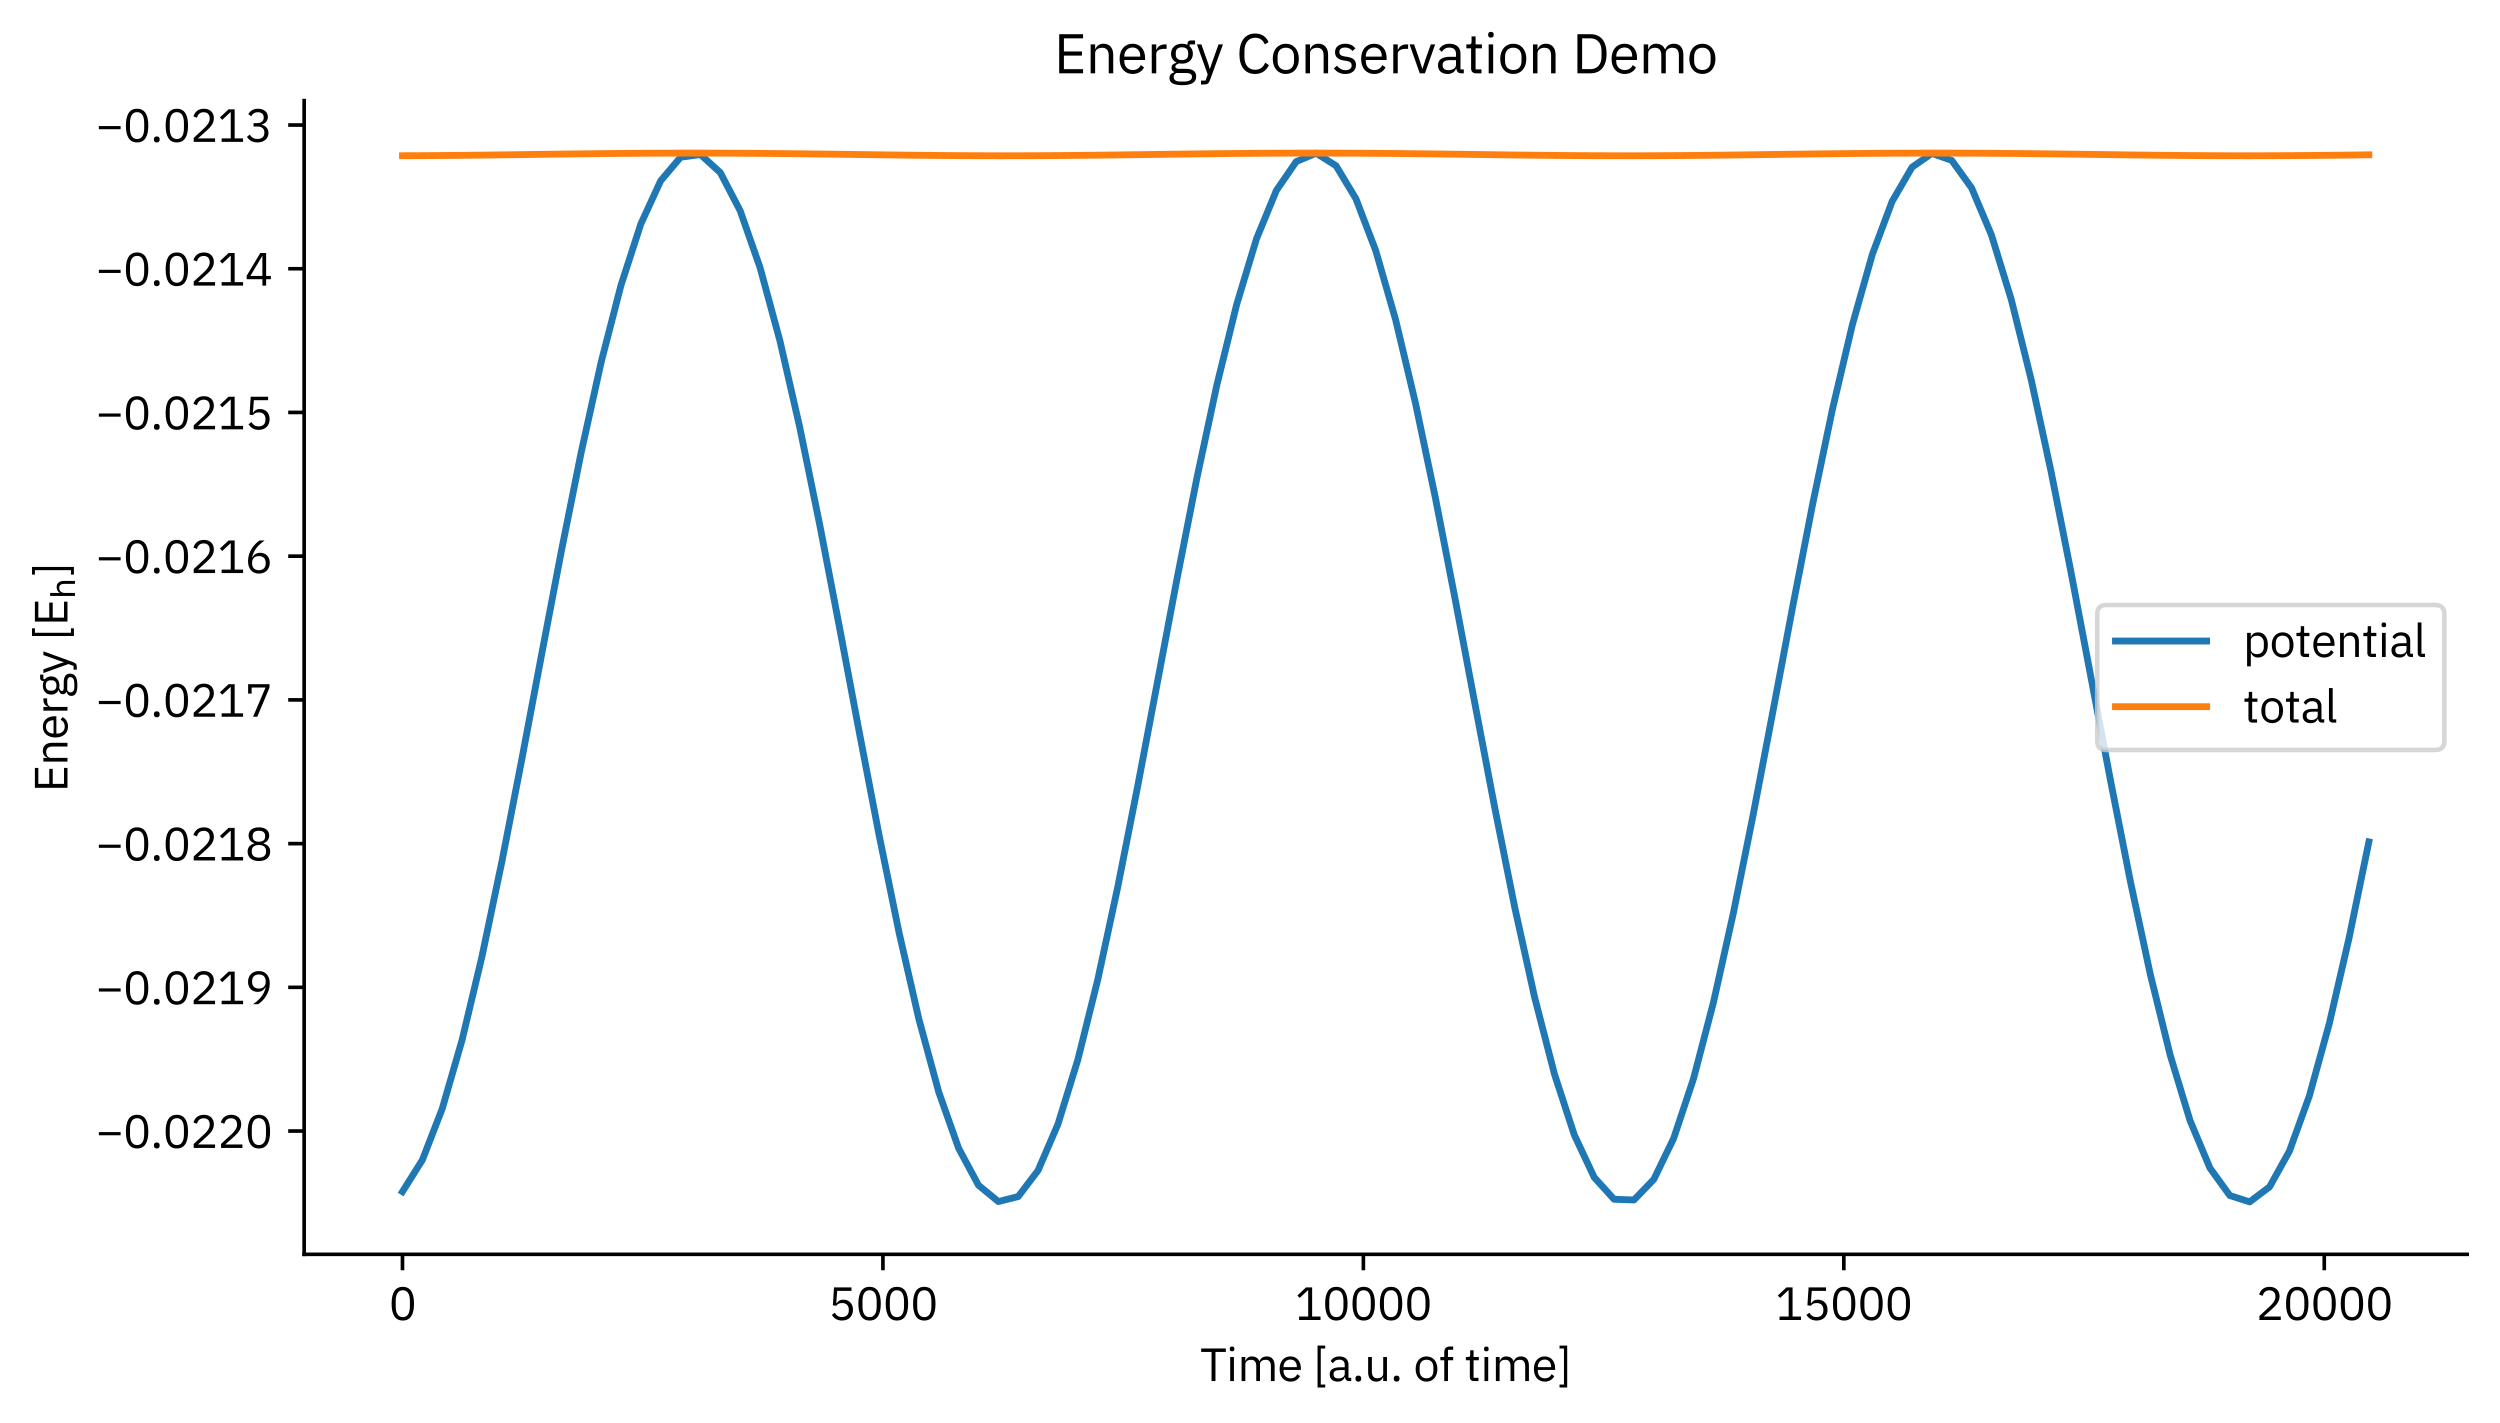<?xml version="1.0" encoding="utf-8" standalone="no"?>
<!DOCTYPE svg PUBLIC "-//W3C//DTD SVG 1.1//EN"
  "http://www.w3.org/Graphics/SVG/1.1/DTD/svg11.dtd">
<svg xmlns:xlink="http://www.w3.org/1999/xlink" width="548.4pt" height="312.15pt" viewBox="0 0 548.4 312.15" xmlns="http://www.w3.org/2000/svg" version="1.1">
 <defs>
  <style type="text/css">*{stroke-linejoin: round; stroke-linecap: butt}</style>
 </defs>
 <g id="figure_1">
  <g id="patch_1">
   <path d="M 0 312.15 
L 548.4 312.15 
L 548.4 0 
L 0 0 
z
" style="fill: #ffffff"/>
  </g>
  <g id="axes_1">
   <g id="patch_2">
    <path d="M 66.72 275.15 
L 541.2 275.15 
L 541.2 22.08 
L 66.72 22.08 
z
" style="fill: #ffffff"/>
   </g>
   <g id="matplotlib.axis_1">
    <g id="xtick_1">
     <g id="line2d_1">
      <defs>
       <path id="m4683a19dd0" d="M 0 0 
L 0 3.5 
" style="stroke: #000000; stroke-width: 0.8"/>
      </defs>
      <g>
       <use xlink:href="#m4683a19dd0" x="88.288" y="275.15" style="stroke: #000000; stroke-width: 0.8"/>
      </g>
     </g>
     <g id="text_1">
      <!-- 0 -->
      <g transform="translate(85.288 289.55) scale(0.1 -0.1)">
       <defs>
        <path id="IBMPlexSans-30" d="M 1920 -77 
C 2989 -77 3456 774 3456 2234 
C 3456 3693 2989 4544 1920 4544 
C 851 4544 384 3693 384 2234 
C 384 774 851 -77 1920 -77 
z
M 1920 390 
C 1222 390 947 1005 947 1869 
L 947 2598 
C 947 3462 1222 4077 1920 4077 
C 2618 4077 2893 3462 2893 2598 
L 2893 1869 
C 2893 1005 2618 390 1920 390 
z
" transform="scale(0.016)"/>
       </defs>
       <use xlink:href="#IBMPlexSans-30"/>
      </g>
     </g>
    </g>
    <g id="xtick_2">
     <g id="line2d_2">
      <g>
       <use xlink:href="#m4683a19dd0" x="193.679" y="275.15" style="stroke: #000000; stroke-width: 0.8"/>
      </g>
     </g>
     <g id="text_2">
      <!-- 5000 -->
      <g transform="translate(181.679 289.55) scale(0.1 -0.1)">
       <defs>
        <path id="IBMPlexSans-35" d="M 3187 4467 
L 794 4467 
L 634 2010 
L 1088 1946 
C 1274 2150 1478 2323 1888 2323 
C 2496 2323 2822 1984 2822 1395 
L 2822 1331 
C 2822 742 2496 403 1888 403 
C 1350 403 1126 640 896 992 
L 493 685 
C 762 301 1146 -77 1888 -77 
C 2829 -77 3392 531 3392 1402 
C 3392 2266 2829 2784 2061 2784 
C 1594 2784 1357 2592 1146 2291 
L 1101 2291 
L 1229 3994 
L 3187 3994 
L 3187 4467 
z
" transform="scale(0.016)"/>
       </defs>
       <use xlink:href="#IBMPlexSans-35"/>
       <use xlink:href="#IBMPlexSans-30" transform="translate(60 0)"/>
       <use xlink:href="#IBMPlexSans-30" transform="translate(120 0)"/>
       <use xlink:href="#IBMPlexSans-30" transform="translate(180 0)"/>
      </g>
     </g>
    </g>
    <g id="xtick_3">
     <g id="line2d_3">
      <g>
       <use xlink:href="#m4683a19dd0" x="299.07" y="275.15" style="stroke: #000000; stroke-width: 0.8"/>
      </g>
     </g>
     <g id="text_3">
      <!-- 10000 -->
      <g transform="translate(284.07 289.55) scale(0.1 -0.1)">
       <defs>
        <path id="IBMPlexSans-31" d="M 3501 0 
L 3501 474 
L 2349 474 
L 2349 4467 
L 1510 4467 
L 326 3360 
L 640 3021 
L 1766 4070 
L 1811 4070 
L 1811 474 
L 563 474 
L 563 0 
L 3501 0 
z
" transform="scale(0.016)"/>
       </defs>
       <use xlink:href="#IBMPlexSans-31"/>
       <use xlink:href="#IBMPlexSans-30" transform="translate(60 0)"/>
       <use xlink:href="#IBMPlexSans-30" transform="translate(120 0)"/>
       <use xlink:href="#IBMPlexSans-30" transform="translate(180 0)"/>
       <use xlink:href="#IBMPlexSans-30" transform="translate(240 0)"/>
      </g>
     </g>
    </g>
    <g id="xtick_4">
     <g id="line2d_4">
      <g>
       <use xlink:href="#m4683a19dd0" x="404.461" y="275.15" style="stroke: #000000; stroke-width: 0.8"/>
      </g>
     </g>
     <g id="text_4">
      <!-- 15000 -->
      <g transform="translate(389.461 289.55) scale(0.1 -0.1)">
       <use xlink:href="#IBMPlexSans-31"/>
       <use xlink:href="#IBMPlexSans-35" transform="translate(60 0)"/>
       <use xlink:href="#IBMPlexSans-30" transform="translate(120 0)"/>
       <use xlink:href="#IBMPlexSans-30" transform="translate(180 0)"/>
       <use xlink:href="#IBMPlexSans-30" transform="translate(240 0)"/>
      </g>
     </g>
    </g>
    <g id="xtick_5">
     <g id="line2d_5">
      <g>
       <use xlink:href="#m4683a19dd0" x="509.852" y="275.15" style="stroke: #000000; stroke-width: 0.8"/>
      </g>
     </g>
     <g id="text_5">
      <!-- 20000 -->
      <g transform="translate(494.852 289.55) scale(0.1 -0.1)">
       <defs>
        <path id="IBMPlexSans-32" d="M 3411 474 
L 1062 474 
L 2266 1555 
C 2835 2067 3245 2554 3245 3245 
C 3245 4006 2746 4544 1875 4544 
C 1011 4544 614 4019 442 3494 
L 922 3309 
C 1043 3731 1299 4064 1850 4064 
C 2400 4064 2675 3725 2675 3232 
L 2675 3155 
C 2675 2726 2355 2278 1939 1894 
L 480 550 
L 480 0 
L 3411 0 
L 3411 474 
z
" transform="scale(0.016)"/>
       </defs>
       <use xlink:href="#IBMPlexSans-32"/>
       <use xlink:href="#IBMPlexSans-30" transform="translate(60 0)"/>
       <use xlink:href="#IBMPlexSans-30" transform="translate(120 0)"/>
       <use xlink:href="#IBMPlexSans-30" transform="translate(180 0)"/>
       <use xlink:href="#IBMPlexSans-30" transform="translate(240 0)"/>
      </g>
     </g>
    </g>
    <g id="text_6">
     <!-- Time [a.u. of time] -->
     <g transform="translate(263.265 302.95) scale(0.1 -0.1)">
      <defs>
       <path id="IBMPlexSans-54" d="M 3520 3994 
L 3520 4467 
L 141 4467 
L 141 3994 
L 1562 3994 
L 1562 0 
L 2099 0 
L 2099 3994 
L 3520 3994 
z
" transform="scale(0.016)"/>
       <path id="IBMPlexSans-69" d="M 800 4077 
C 1018 4077 1114 4192 1114 4365 
L 1114 4448 
C 1114 4621 1018 4736 800 4736 
C 582 4736 486 4621 486 4448 
L 486 4365 
C 486 4192 582 4077 800 4077 
z
M 544 0 
L 1056 0 
L 1056 3302 
L 544 3302 
L 544 0 
z
" transform="scale(0.016)"/>
       <path id="IBMPlexSans-6d" d="M 1056 0 
L 1056 2291 
C 1056 2714 1440 2918 1843 2918 
C 2330 2918 2554 2618 2554 2029 
L 2554 0 
L 3066 0 
L 3066 2291 
C 3066 2714 3437 2918 3840 2918 
C 4339 2918 4563 2611 4563 2029 
L 4563 0 
L 5075 0 
L 5075 2118 
C 5075 2918 4672 3379 4000 3379 
C 3437 3379 3117 3066 2995 2707 
L 2982 2707 
C 2803 3181 2406 3379 1971 3379 
C 1459 3379 1229 3104 1082 2765 
L 1056 2765 
L 1056 3302 
L 544 3302 
L 544 0 
L 1056 0 
z
" transform="scale(0.016)"/>
       <path id="IBMPlexSans-65" d="M 1786 -77 
C 2406 -77 2880 230 3091 678 
L 2726 941 
C 2554 576 2234 371 1818 371 
C 1203 371 838 800 838 1370 
L 838 1523 
L 3213 1523 
L 3213 1766 
C 3213 2701 2669 3379 1786 3379 
C 890 3379 301 2701 301 1651 
C 301 602 890 -77 1786 -77 
z
M 1786 2950 
C 2310 2950 2662 2560 2662 1978 
L 2662 1907 
L 838 1907 
L 838 1952 
C 838 2528 1229 2950 1786 2950 
z
" transform="scale(0.016)"/>
       <path id="IBMPlexSans-20" transform="scale(0.016)"/>
       <path id="IBMPlexSans-5b" d="M 1645 -883 
L 1645 -480 
L 1037 -480 
L 1037 4461 
L 1645 4461 
L 1645 4864 
L 595 4864 
L 595 -883 
L 1645 -883 
z
" transform="scale(0.016)"/>
       <path id="IBMPlexSans-61" d="M 3232 0 
L 3232 448 
L 2854 448 
L 2854 2266 
C 2854 2963 2381 3379 1587 3379 
C 992 3379 595 3085 416 2733 
L 723 2445 
C 902 2746 1165 2938 1562 2938 
C 2086 2938 2342 2682 2342 2214 
L 2342 1888 
L 1690 1888 
C 730 1888 282 1542 282 922 
C 282 307 691 -77 1389 -77 
C 1850 -77 2202 134 2342 538 
L 2374 538 
C 2413 230 2566 0 2944 0 
L 3232 0 
z
M 1472 358 
C 1075 358 819 544 819 870 
L 819 1005 
C 819 1325 1082 1504 1664 1504 
L 2342 1504 
L 2342 960 
C 2342 621 1978 358 1472 358 
z
" transform="scale(0.016)"/>
       <path id="IBMPlexSans-2e" d="M 870 -77 
C 1139 -77 1261 77 1261 294 
L 1261 378 
C 1261 595 1139 749 870 749 
C 602 749 480 595 480 378 
L 480 294 
C 480 77 602 -77 870 -77 
z
" transform="scale(0.016)"/>
       <path id="IBMPlexSans-75" d="M 2579 0 
L 3091 0 
L 3091 3302 
L 2579 3302 
L 2579 1018 
C 2579 582 2182 384 1779 384 
C 1286 384 1024 685 1024 1274 
L 1024 3302 
L 512 3302 
L 512 1184 
C 512 384 947 -77 1626 -77 
C 2176 -77 2426 224 2554 538 
L 2579 538 
L 2579 0 
z
" transform="scale(0.016)"/>
       <path id="IBMPlexSans-6f" d="M 1792 -77 
C 2675 -77 3283 602 3283 1651 
C 3283 2701 2675 3379 1792 3379 
C 909 3379 301 2701 301 1651 
C 301 602 909 -77 1792 -77 
z
M 1792 378 
C 1242 378 851 717 851 1414 
L 851 1888 
C 851 2586 1242 2925 1792 2925 
C 2342 2925 2733 2586 2733 1888 
L 2733 1414 
C 2733 717 2342 378 1792 378 
z
" transform="scale(0.016)"/>
       <path id="IBMPlexSans-66" d="M 723 0 
L 1235 0 
L 1235 2854 
L 1946 2854 
L 1946 3302 
L 1235 3302 
L 1235 4288 
L 1946 4288 
L 1946 4736 
L 1446 4736 
C 960 4736 723 4422 723 3968 
L 723 3302 
L 186 3302 
L 186 2854 
L 723 2854 
L 723 0 
z
" transform="scale(0.016)"/>
       <path id="IBMPlexSans-74" d="M 1914 0 
L 1914 448 
L 1242 448 
L 1242 2854 
L 1965 2854 
L 1965 3302 
L 1242 3302 
L 1242 4218 
L 781 4218 
L 781 3603 
C 781 3379 710 3302 493 3302 
L 186 3302 
L 186 2854 
L 730 2854 
L 730 544 
C 730 224 922 0 1274 0 
L 1914 0 
z
" transform="scale(0.016)"/>
       <path id="IBMPlexSans-5d" d="M 384 4864 
L 384 4461 
L 992 4461 
L 992 -480 
L 384 -480 
L 384 -883 
L 1434 -883 
L 1434 4864 
L 384 4864 
z
" transform="scale(0.016)"/>
      </defs>
      <use xlink:href="#IBMPlexSans-54"/>
      <use xlink:href="#IBMPlexSans-69" transform="translate(57.2 0)"/>
      <use xlink:href="#IBMPlexSans-6d" transform="translate(82.2 0)"/>
      <use xlink:href="#IBMPlexSans-65" transform="translate(169.5 0)"/>
      <use xlink:href="#IBMPlexSans-20" transform="translate(224.4 0)"/>
      <use xlink:href="#IBMPlexSans-5b" transform="translate(248 0)"/>
      <use xlink:href="#IBMPlexSans-61" transform="translate(279.7 0)"/>
      <use xlink:href="#IBMPlexSans-2e" transform="translate(333.1 0)"/>
      <use xlink:href="#IBMPlexSans-75" transform="translate(360.3 0)"/>
      <use xlink:href="#IBMPlexSans-2e" transform="translate(417.1 0)"/>
      <use xlink:href="#IBMPlexSans-20" transform="translate(444.3 0)"/>
      <use xlink:href="#IBMPlexSans-6f" transform="translate(467.9 0)"/>
      <use xlink:href="#IBMPlexSans-66" transform="translate(523.9 0)"/>
      <use xlink:href="#IBMPlexSans-20" transform="translate(556.3 0)"/>
      <use xlink:href="#IBMPlexSans-74" transform="translate(579.9 0)"/>
      <use xlink:href="#IBMPlexSans-69" transform="translate(615 0)"/>
      <use xlink:href="#IBMPlexSans-6d" transform="translate(640 0)"/>
      <use xlink:href="#IBMPlexSans-65" transform="translate(727.3 0)"/>
      <use xlink:href="#IBMPlexSans-5d" transform="translate(782.2 0)"/>
     </g>
    </g>
   </g>
   <g id="matplotlib.axis_2">
    <g id="ytick_1">
     <g id="line2d_6">
      <defs>
       <path id="m2468178354" d="M 0 0 
L -3.5 0 
" style="stroke: #000000; stroke-width: 0.8"/>
      </defs>
      <g>
       <use xlink:href="#m2468178354" x="66.72" y="248.108" style="stroke: #000000; stroke-width: 0.8"/>
      </g>
     </g>
     <g id="text_7">
      <!-- −0.0220 -->
      <g transform="translate(21 251.808) scale(0.1 -0.1)">
       <defs>
        <path id="IBMPlexSans-2212" d="M 3411 1734 
L 3411 2170 
L 429 2170 
L 429 1734 
L 3411 1734 
z
" transform="scale(0.016)"/>
       </defs>
       <use xlink:href="#IBMPlexSans-2212"/>
       <use xlink:href="#IBMPlexSans-30" transform="translate(60 0)"/>
       <use xlink:href="#IBMPlexSans-2e" transform="translate(120 0)"/>
       <use xlink:href="#IBMPlexSans-30" transform="translate(147.2 0)"/>
       <use xlink:href="#IBMPlexSans-32" transform="translate(207.2 0)"/>
       <use xlink:href="#IBMPlexSans-32" transform="translate(267.2 0)"/>
       <use xlink:href="#IBMPlexSans-30" transform="translate(327.2 0)"/>
      </g>
     </g>
    </g>
    <g id="ytick_2">
     <g id="line2d_7">
      <g>
       <use xlink:href="#m2468178354" x="66.72" y="216.582" style="stroke: #000000; stroke-width: 0.8"/>
      </g>
     </g>
     <g id="text_8">
      <!-- −0.0219 -->
      <g transform="translate(21 220.282) scale(0.1 -0.1)">
       <defs>
        <path id="IBMPlexSans-39" d="M 3411 2829 
C 3411 3891 2842 4544 1914 4544 
C 1018 4544 429 3942 429 3066 
C 429 2221 979 1690 1747 1690 
C 2291 1690 2611 1965 2822 2330 
L 2854 2317 
C 2611 1280 2080 698 1126 0 
L 1818 0 
C 2534 467 3411 1504 3411 2829 
z
M 1920 2144 
C 1331 2144 986 2483 986 3085 
L 986 3136 
C 986 3738 1331 4077 1920 4077 
C 2509 4077 2854 3738 2854 3136 
L 2854 3085 
C 2854 2483 2509 2144 1920 2144 
z
" transform="scale(0.016)"/>
       </defs>
       <use xlink:href="#IBMPlexSans-2212"/>
       <use xlink:href="#IBMPlexSans-30" transform="translate(60 0)"/>
       <use xlink:href="#IBMPlexSans-2e" transform="translate(120 0)"/>
       <use xlink:href="#IBMPlexSans-30" transform="translate(147.2 0)"/>
       <use xlink:href="#IBMPlexSans-32" transform="translate(207.2 0)"/>
       <use xlink:href="#IBMPlexSans-31" transform="translate(267.2 0)"/>
       <use xlink:href="#IBMPlexSans-39" transform="translate(327.2 0)"/>
      </g>
     </g>
    </g>
    <g id="ytick_3">
     <g id="line2d_8">
      <g>
       <use xlink:href="#m2468178354" x="66.72" y="185.055" style="stroke: #000000; stroke-width: 0.8"/>
      </g>
     </g>
     <g id="text_9">
      <!-- −0.0218 -->
      <g transform="translate(21 188.755) scale(0.1 -0.1)">
       <defs>
        <path id="IBMPlexSans-38" d="M 1920 -77 
C 2938 -77 3469 480 3469 1216 
C 3469 1824 3104 2176 2566 2323 
L 2566 2374 
C 3034 2534 3334 2912 3334 3424 
C 3334 4102 2810 4544 1920 4544 
C 1030 4544 506 4102 506 3424 
C 506 2912 806 2534 1274 2374 
L 1274 2323 
C 736 2176 371 1824 371 1216 
C 371 480 902 -77 1920 -77 
z
M 1920 390 
C 1299 390 941 685 941 1190 
L 941 1325 
C 941 1830 1299 2125 1920 2125 
C 2541 2125 2899 1830 2899 1325 
L 2899 1190 
C 2899 685 2541 390 1920 390 
z
M 1920 2573 
C 1363 2573 1062 2822 1062 3277 
L 1062 3373 
C 1062 3827 1363 4077 1920 4077 
C 2477 4077 2778 3827 2778 3373 
L 2778 3277 
C 2778 2822 2477 2573 1920 2573 
z
" transform="scale(0.016)"/>
       </defs>
       <use xlink:href="#IBMPlexSans-2212"/>
       <use xlink:href="#IBMPlexSans-30" transform="translate(60 0)"/>
       <use xlink:href="#IBMPlexSans-2e" transform="translate(120 0)"/>
       <use xlink:href="#IBMPlexSans-30" transform="translate(147.2 0)"/>
       <use xlink:href="#IBMPlexSans-32" transform="translate(207.2 0)"/>
       <use xlink:href="#IBMPlexSans-31" transform="translate(267.2 0)"/>
       <use xlink:href="#IBMPlexSans-38" transform="translate(327.2 0)"/>
      </g>
     </g>
    </g>
    <g id="ytick_4">
     <g id="line2d_9">
      <g>
       <use xlink:href="#m2468178354" x="66.72" y="153.529" style="stroke: #000000; stroke-width: 0.8"/>
      </g>
     </g>
     <g id="text_10">
      <!-- −0.0217 -->
      <g transform="translate(21 157.229) scale(0.1 -0.1)">
       <defs>
        <path id="IBMPlexSans-37" d="M 1696 0 
L 3373 3994 
L 3373 4467 
L 442 4467 
L 442 3174 
L 922 3174 
L 922 4006 
L 2829 4006 
L 1120 0 
L 1696 0 
z
" transform="scale(0.016)"/>
       </defs>
       <use xlink:href="#IBMPlexSans-2212"/>
       <use xlink:href="#IBMPlexSans-30" transform="translate(60 0)"/>
       <use xlink:href="#IBMPlexSans-2e" transform="translate(120 0)"/>
       <use xlink:href="#IBMPlexSans-30" transform="translate(147.2 0)"/>
       <use xlink:href="#IBMPlexSans-32" transform="translate(207.2 0)"/>
       <use xlink:href="#IBMPlexSans-31" transform="translate(267.2 0)"/>
       <use xlink:href="#IBMPlexSans-37" transform="translate(327.2 0)"/>
      </g>
     </g>
    </g>
    <g id="ytick_5">
     <g id="line2d_10">
      <g>
       <use xlink:href="#m2468178354" x="66.72" y="122.003" style="stroke: #000000; stroke-width: 0.8"/>
      </g>
     </g>
     <g id="text_11">
      <!-- −0.0216 -->
      <g transform="translate(21 125.703) scale(0.1 -0.1)">
       <defs>
        <path id="IBMPlexSans-36" d="M 1926 -77 
C 2822 -77 3411 525 3411 1402 
C 3411 2246 2861 2778 2093 2778 
C 1549 2778 1229 2502 1018 2138 
L 986 2150 
C 1229 3187 1760 3770 2714 4467 
L 2022 4467 
C 1306 4000 429 2963 429 1638 
C 429 576 998 -77 1926 -77 
z
M 1920 390 
C 1331 390 986 730 986 1331 
L 986 1382 
C 986 1984 1331 2323 1920 2323 
C 2509 2323 2854 1984 2854 1382 
L 2854 1331 
C 2854 730 2509 390 1920 390 
z
" transform="scale(0.016)"/>
       </defs>
       <use xlink:href="#IBMPlexSans-2212"/>
       <use xlink:href="#IBMPlexSans-30" transform="translate(60 0)"/>
       <use xlink:href="#IBMPlexSans-2e" transform="translate(120 0)"/>
       <use xlink:href="#IBMPlexSans-30" transform="translate(147.2 0)"/>
       <use xlink:href="#IBMPlexSans-32" transform="translate(207.2 0)"/>
       <use xlink:href="#IBMPlexSans-31" transform="translate(267.2 0)"/>
       <use xlink:href="#IBMPlexSans-36" transform="translate(327.2 0)"/>
      </g>
     </g>
    </g>
    <g id="ytick_6">
     <g id="line2d_11">
      <g>
       <use xlink:href="#m2468178354" x="66.72" y="90.476" style="stroke: #000000; stroke-width: 0.8"/>
      </g>
     </g>
     <g id="text_12">
      <!-- −0.0215 -->
      <g transform="translate(21 94.176) scale(0.1 -0.1)">
       <use xlink:href="#IBMPlexSans-2212"/>
       <use xlink:href="#IBMPlexSans-30" transform="translate(60 0)"/>
       <use xlink:href="#IBMPlexSans-2e" transform="translate(120 0)"/>
       <use xlink:href="#IBMPlexSans-30" transform="translate(147.2 0)"/>
       <use xlink:href="#IBMPlexSans-32" transform="translate(207.2 0)"/>
       <use xlink:href="#IBMPlexSans-31" transform="translate(267.2 0)"/>
       <use xlink:href="#IBMPlexSans-35" transform="translate(327.2 0)"/>
      </g>
     </g>
    </g>
    <g id="ytick_7">
     <g id="line2d_12">
      <g>
       <use xlink:href="#m2468178354" x="66.72" y="58.95" style="stroke: #000000; stroke-width: 0.8"/>
      </g>
     </g>
     <g id="text_13">
      <!-- −0.0214 -->
      <g transform="translate(21 62.65) scale(0.1 -0.1)">
       <defs>
        <path id="IBMPlexSans-34" d="M 2912 0 
L 2912 877 
L 3558 877 
L 3558 1325 
L 2912 1325 
L 2912 4467 
L 2112 4467 
L 243 1350 
L 243 877 
L 2400 877 
L 2400 0 
L 2912 0 
z
M 2368 4051 
L 2400 4051 
L 2400 1325 
L 749 1325 
L 2368 4051 
z
" transform="scale(0.016)"/>
       </defs>
       <use xlink:href="#IBMPlexSans-2212"/>
       <use xlink:href="#IBMPlexSans-30" transform="translate(60 0)"/>
       <use xlink:href="#IBMPlexSans-2e" transform="translate(120 0)"/>
       <use xlink:href="#IBMPlexSans-30" transform="translate(147.2 0)"/>
       <use xlink:href="#IBMPlexSans-32" transform="translate(207.2 0)"/>
       <use xlink:href="#IBMPlexSans-31" transform="translate(267.2 0)"/>
       <use xlink:href="#IBMPlexSans-34" transform="translate(327.2 0)"/>
      </g>
     </g>
    </g>
    <g id="ytick_8">
     <g id="line2d_13">
      <g>
       <use xlink:href="#m2468178354" x="66.72" y="27.424" style="stroke: #000000; stroke-width: 0.8"/>
      </g>
     </g>
     <g id="text_14">
      <!-- −0.0213 -->
      <g transform="translate(21 31.124) scale(0.1 -0.1)">
       <defs>
        <path id="IBMPlexSans-33" d="M 1184 2573 
L 1184 2106 
L 1709 2106 
C 2336 2106 2669 1805 2669 1280 
L 2669 1229 
C 2669 704 2336 403 1709 403 
C 1165 403 902 640 672 992 
L 269 685 
C 544 301 941 -77 1715 -77 
C 2624 -77 3232 454 3232 1222 
C 3232 1894 2771 2253 2291 2349 
L 2291 2374 
C 2765 2496 3149 2842 3149 3418 
C 3149 4141 2547 4544 1792 4544 
C 1075 4544 685 4173 461 3814 
L 858 3507 
C 1043 3846 1318 4064 1779 4064 
C 2253 4064 2579 3827 2579 3360 
L 2579 3315 
C 2579 2886 2272 2573 1670 2573 
L 1184 2573 
z
" transform="scale(0.016)"/>
       </defs>
       <use xlink:href="#IBMPlexSans-2212"/>
       <use xlink:href="#IBMPlexSans-30" transform="translate(60 0)"/>
       <use xlink:href="#IBMPlexSans-2e" transform="translate(120 0)"/>
       <use xlink:href="#IBMPlexSans-30" transform="translate(147.2 0)"/>
       <use xlink:href="#IBMPlexSans-32" transform="translate(207.2 0)"/>
       <use xlink:href="#IBMPlexSans-31" transform="translate(267.2 0)"/>
       <use xlink:href="#IBMPlexSans-33" transform="translate(327.2 0)"/>
      </g>
     </g>
    </g>
    <g id="text_15">
     <!-- Energy [E$_\mathrm{h}$] -->
     <g transform="translate(14.8 173.765) rotate(-90) scale(0.1 -0.1)">
      <defs>
       <path id="IBMPlexSans-45" d="M 3322 0 
L 3322 474 
L 1133 474 
L 1133 2022 
L 3194 2022 
L 3194 2496 
L 1133 2496 
L 1133 3994 
L 3322 3994 
L 3322 4467 
L 595 4467 
L 595 0 
L 3322 0 
z
" transform="scale(0.016)"/>
       <path id="IBMPlexSans-6e" d="M 1056 0 
L 1056 2291 
C 1056 2714 1453 2918 1862 2918 
C 2355 2918 2611 2618 2611 2029 
L 2611 0 
L 3123 0 
L 3123 2118 
C 3123 2918 2694 3379 2016 3379 
C 1523 3379 1242 3136 1082 2765 
L 1056 2765 
L 1056 3302 
L 544 3302 
L 544 0 
L 1056 0 
z
" transform="scale(0.016)"/>
       <path id="IBMPlexSans-72" d="M 1056 0 
L 1056 2240 
C 1056 2554 1389 2790 1939 2790 
L 2240 2790 
L 2240 3302 
L 2042 3302 
C 1504 3302 1203 3008 1088 2694 
L 1056 2694 
L 1056 3302 
L 544 3302 
L 544 0 
L 1056 0 
z
" transform="scale(0.016)"/>
       <path id="IBMPlexSans-67" d="M 3328 -365 
C 3328 179 2976 512 2157 512 
L 1453 512 
C 1152 512 947 563 947 762 
C 947 966 1165 1075 1382 1133 
C 1478 1114 1594 1101 1702 1101 
C 2458 1101 2950 1568 2950 2240 
C 2950 2592 2810 2886 2573 3091 
L 2573 3302 
L 3200 3302 
L 3200 3750 
L 2707 3750 
C 2432 3750 2323 3565 2323 3309 
L 2323 3251 
C 2144 3334 1933 3379 1696 3379 
C 947 3379 454 2912 454 2240 
C 454 1779 685 1414 1075 1229 
L 1075 1203 
C 742 1120 506 960 506 627 
C 506 403 614 256 800 166 
L 800 96 
C 474 6 275 -186 275 -544 
C 275 -1062 698 -1357 1728 -1357 
C 2790 -1357 3328 -1043 3328 -365 
z
M 2848 -403 
C 2848 -762 2515 -941 1946 -941 
L 1472 -941 
C 954 -941 755 -704 755 -416 
C 755 -211 851 -64 1062 32 
L 2163 32 
C 2675 32 2848 -141 2848 -403 
z
M 1702 1510 
C 1267 1510 992 1715 992 2150 
L 992 2330 
C 992 2765 1267 2970 1702 2970 
C 2138 2970 2413 2765 2413 2330 
L 2413 2150 
C 2413 1715 2138 1510 1702 1510 
z
" transform="scale(0.016)"/>
       <path id="IBMPlexSans-79" d="M 1779 1056 
L 1600 518 
L 1568 518 
L 1414 1056 
L 621 3302 
L 109 3302 
L 1344 -128 
L 1094 -832 
L 576 -832 
L 576 -1280 
L 838 -1280 
C 1325 -1280 1459 -1165 1606 -768 
L 3085 3302 
L 2579 3302 
L 1779 1056 
z
" transform="scale(0.016)"/>
       <path id="DejaVuSans-68" d="M 3513 2113 
L 3513 0 
L 2938 0 
L 2938 2094 
Q 2938 2591 2744 2837 
Q 2550 3084 2163 3084 
Q 1697 3084 1428 2787 
Q 1159 2491 1159 1978 
L 1159 0 
L 581 0 
L 581 4863 
L 1159 4863 
L 1159 2956 
Q 1366 3272 1645 3428 
Q 1925 3584 2291 3584 
Q 2894 3584 3203 3211 
Q 3513 2838 3513 2113 
z
" transform="scale(0.016)"/>
      </defs>
      <use xlink:href="#IBMPlexSans-45"/>
      <use xlink:href="#IBMPlexSans-6e" transform="translate(58.3 0)"/>
      <use xlink:href="#IBMPlexSans-65" transform="translate(115.1 0)"/>
      <use xlink:href="#IBMPlexSans-72" transform="translate(170 0)"/>
      <use xlink:href="#IBMPlexSans-67" transform="translate(206.7 0)"/>
      <use xlink:href="#IBMPlexSans-79" transform="translate(259.5 0)"/>
      <use xlink:href="#IBMPlexSans-20" transform="translate(309.4 0)"/>
      <use xlink:href="#IBMPlexSans-5b" transform="translate(333 0)"/>
      <use xlink:href="#IBMPlexSans-45" transform="translate(364.7 0)"/>
      <use xlink:href="#DejaVuSans-68" transform="translate(423.957 -16.406) scale(0.7)"/>
      <use xlink:href="#IBMPlexSans-5d" transform="translate(471.057 0)"/>
     </g>
    </g>
   </g>
   <g id="line2d_14">
    <path d="M 88.288 261.398 
L 92.645 254.461 
L 97.002 243.221 
L 101.359 228.145 
L 105.716 209.858 
L 110.073 189.111 
L 114.43 166.754 
L 118.787 143.695 
L 123.144 120.865 
L 127.501 99.177 
L 131.858 79.494 
L 136.215 62.592 
L 140.572 49.135 
L 144.929 39.649 
L 149.286 34.501 
L 153.643 33.892 
L 158 37.846 
L 162.357 46.209 
L 166.714 58.655 
L 171.071 74.701 
L 175.428 93.717 
L 179.785 114.953 
L 184.142 137.567 
L 188.499 160.656 
L 192.856 183.289 
L 197.213 204.55 
L 201.57 223.569 
L 205.927 239.565 
L 210.284 251.877 
L 214.641 259.994 
L 218.998 263.577 
L 223.355 262.477 
L 227.712 256.74 
L 232.069 246.605 
L 236.426 232.494 
L 240.783 214.991 
L 245.14 194.818 
L 249.497 172.803 
L 253.854 149.84 
L 258.211 126.858 
L 262.568 104.78 
L 266.925 84.484 
L 271.282 66.773 
L 275.639 52.344 
L 279.996 41.759 
L 284.353 35.431 
L 288.71 33.607 
L 293.067 36.355 
L 297.424 43.571 
L 301.781 54.973 
L 306.138 70.118 
L 310.495 88.413 
L 314.852 109.138 
L 319.209 131.472 
L 323.566 154.525 
L 327.924 177.37 
L 332.281 199.083 
L 336.638 218.779 
L 340.995 235.649 
L 345.352 248.996 
L 349.709 258.268 
L 354.066 263.079 
L 358.423 263.227 
L 362.78 258.707 
L 367.137 249.707 
L 371.494 236.602 
L 375.851 219.935 
L 380.208 200.395 
L 384.565 178.784 
L 388.922 155.983 
L 393.279 132.916 
L 397.636 110.509 
L 401.993 89.658 
L 406.35 71.187 
L 410.707 55.824 
L 415.064 44.171 
L 419.421 36.681 
L 423.778 33.645 
L 428.135 35.181 
L 432.492 41.23 
L 436.849 51.557 
L 441.206 65.759 
L 445.563 83.282 
L 449.92 103.437 
L 454.277 125.429 
L 458.634 148.38 
L 462.991 171.371 
L 467.348 193.474 
L 471.705 213.788 
L 476.062 231.482 
L 480.419 245.826 
L 484.776 256.227 
L 489.133 262.25 
L 493.49 263.646 
L 497.847 260.357 
L 502.204 252.518 
L 506.561 240.458 
L 510.918 224.676 
L 515.275 205.825 
L 519.632 184.681 
" clip-path="url(#p7a4eeb7f5e)" style="fill: none; stroke: #1f77b4; stroke-width: 1.5; stroke-linecap: square"/>
   </g>
   <g id="line2d_15">
    <path d="M 88.288 34.16 
L 92.645 34.142 
L 97.002 34.112 
L 101.359 34.073 
L 105.716 34.025 
L 110.073 33.972 
L 114.43 33.914 
L 118.787 33.856 
L 123.144 33.798 
L 127.501 33.744 
L 131.858 33.695 
L 136.215 33.654 
L 140.572 33.621 
L 144.929 33.598 
L 149.286 33.585 
L 153.643 33.584 
L 158 33.593 
L 162.357 33.614 
L 166.714 33.644 
L 171.071 33.684 
L 175.428 33.731 
L 179.785 33.784 
L 184.142 33.84 
L 188.499 33.899 
L 192.856 33.957 
L 197.213 34.011 
L 201.57 34.061 
L 205.927 34.102 
L 210.284 34.135 
L 214.641 34.156 
L 218.998 34.166 
L 223.355 34.163 
L 227.712 34.148 
L 232.069 34.121 
L 236.426 34.084 
L 240.783 34.038 
L 245.14 33.986 
L 249.497 33.93 
L 253.854 33.871 
L 258.211 33.813 
L 262.568 33.758 
L 266.925 33.708 
L 271.282 33.664 
L 275.639 33.629 
L 279.996 33.603 
L 284.353 33.588 
L 288.71 33.583 
L 293.067 33.59 
L 297.424 33.607 
L 301.781 33.635 
L 306.138 33.672 
L 310.495 33.718 
L 314.852 33.769 
L 319.209 33.825 
L 323.566 33.883 
L 327.924 33.942 
L 332.281 33.997 
L 336.638 34.048 
L 340.995 34.092 
L 345.352 34.127 
L 349.709 34.152 
L 354.066 34.164 
L 358.423 34.165 
L 362.78 34.153 
L 367.137 34.129 
L 371.494 34.095 
L 375.851 34.051 
L 380.208 34.001 
L 384.565 33.945 
L 388.922 33.887 
L 393.279 33.829 
L 397.636 33.773 
L 401.993 33.721 
L 406.35 33.675 
L 410.707 33.637 
L 415.064 33.609 
L 419.421 33.591 
L 423.778 33.583 
L 428.135 33.587 
L 432.492 33.602 
L 436.849 33.627 
L 441.206 33.662 
L 445.563 33.705 
L 449.92 33.755 
L 454.277 33.81 
L 458.634 33.868 
L 462.991 33.926 
L 467.348 33.983 
L 471.705 34.035 
L 476.062 34.081 
L 480.419 34.119 
L 484.776 34.146 
L 489.133 34.162 
L 493.49 34.166 
L 497.847 34.157 
L 502.204 34.136 
L 506.561 34.105 
L 510.918 34.064 
L 515.275 34.015 
L 519.632 33.96 
" clip-path="url(#p7a4eeb7f5e)" style="fill: none; stroke: #ff7f0e; stroke-width: 1.5; stroke-linecap: square"/>
   </g>
   <g id="patch_3">
    <path d="M 66.72 275.15 
L 66.72 22.08 
" style="fill: none; stroke: #000000; stroke-width: 0.8; stroke-linejoin: miter; stroke-linecap: square"/>
   </g>
   <g id="patch_4">
    <path d="M 66.72 275.15 
L 541.2 275.15 
" style="fill: none; stroke: #000000; stroke-width: 0.8; stroke-linejoin: miter; stroke-linecap: square"/>
   </g>
   <g id="text_16">
    <!-- Energy Conservation Demo -->
    <g transform="translate(231.204 16.08) scale(0.12 -0.12)">
     <defs>
      <path id="IBMPlexSans-43" d="M 2170 -77 
C 2912 -77 3456 314 3738 941 
L 3309 1210 
C 3130 723 2739 403 2170 403 
C 1402 403 947 960 947 1875 
L 947 2541 
C 947 3456 1402 4064 2170 4064 
C 2720 4064 3091 3763 3270 3302 
L 3706 3565 
C 3424 4186 2912 4544 2170 4544 
C 1043 4544 371 3699 371 2208 
C 371 717 1043 -77 2170 -77 
z
" transform="scale(0.016)"/>
      <path id="IBMPlexSans-73" d="M 1536 -77 
C 2291 -77 2758 314 2758 954 
C 2758 1453 2477 1773 1747 1882 
L 1491 1920 
C 1082 1984 858 2112 858 2432 
C 858 2746 1082 2944 1504 2944 
C 1926 2944 2208 2746 2355 2541 
L 2694 2848 
C 2426 3181 2074 3379 1542 3379 
C 870 3379 365 3059 365 2406 
C 365 1792 819 1542 1427 1453 
L 1690 1414 
C 2125 1350 2266 1152 2266 896 
C 2266 557 2010 358 1574 358 
C 1158 358 851 544 595 864 
L 230 570 
C 525 179 928 -77 1536 -77 
z
" transform="scale(0.016)"/>
      <path id="IBMPlexSans-76" d="M 1869 0 
L 3034 3302 
L 2541 3302 
L 1952 1664 
L 1594 538 
L 1562 538 
L 1203 1664 
L 627 3302 
L 115 3302 
L 1274 0 
L 1869 0 
z
" transform="scale(0.016)"/>
      <path id="IBMPlexSans-44" d="M 595 0 
L 2093 0 
C 3206 0 3923 742 3923 2234 
C 3923 3725 3206 4467 2093 4467 
L 595 4467 
L 595 0 
z
M 1133 474 
L 1133 3994 
L 2093 3994 
C 2829 3994 3347 3482 3347 2598 
L 3347 1869 
C 3347 986 2829 474 2093 474 
L 1133 474 
z
" transform="scale(0.016)"/>
     </defs>
     <use xlink:href="#IBMPlexSans-45"/>
     <use xlink:href="#IBMPlexSans-6e" transform="translate(58.3 0)"/>
     <use xlink:href="#IBMPlexSans-65" transform="translate(115.1 0)"/>
     <use xlink:href="#IBMPlexSans-72" transform="translate(170 0)"/>
     <use xlink:href="#IBMPlexSans-67" transform="translate(206.7 0)"/>
     <use xlink:href="#IBMPlexSans-79" transform="translate(259.5 0)"/>
     <use xlink:href="#IBMPlexSans-20" transform="translate(309.4 0)"/>
     <use xlink:href="#IBMPlexSans-43" transform="translate(333 0)"/>
     <use xlink:href="#IBMPlexSans-6f" transform="translate(395.1 0)"/>
     <use xlink:href="#IBMPlexSans-6e" transform="translate(451.1 0)"/>
     <use xlink:href="#IBMPlexSans-73" transform="translate(507.9 0)"/>
     <use xlink:href="#IBMPlexSans-65" transform="translate(556.6 0)"/>
     <use xlink:href="#IBMPlexSans-72" transform="translate(611.5 0)"/>
     <use xlink:href="#IBMPlexSans-76" transform="translate(648.2 0)"/>
     <use xlink:href="#IBMPlexSans-61" transform="translate(697.4 0)"/>
     <use xlink:href="#IBMPlexSans-74" transform="translate(750.8 0)"/>
     <use xlink:href="#IBMPlexSans-69" transform="translate(785.9 0)"/>
     <use xlink:href="#IBMPlexSans-6f" transform="translate(810.9 0)"/>
     <use xlink:href="#IBMPlexSans-6e" transform="translate(866.9 0)"/>
     <use xlink:href="#IBMPlexSans-20" transform="translate(923.7 0)"/>
     <use xlink:href="#IBMPlexSans-44" transform="translate(947.3 0)"/>
     <use xlink:href="#IBMPlexSans-65" transform="translate(1014.4 0)"/>
     <use xlink:href="#IBMPlexSans-6d" transform="translate(1069.3 0)"/>
     <use xlink:href="#IBMPlexSans-6f" transform="translate(1156.6 0)"/>
    </g>
   </g>
   <g id="legend_1">
    <g id="patch_5">
     <path d="M 462.05 164.515 
L 534.2 164.515 
Q 536.2 164.515 536.2 162.515 
L 536.2 134.715 
Q 536.2 132.715 534.2 132.715 
L 462.05 132.715 
Q 460.05 132.715 460.05 134.715 
L 460.05 162.515 
Q 460.05 164.515 462.05 164.515 
z
" style="fill: #ffffff; opacity: 0.8; stroke: #cccccc; stroke-linejoin: miter"/>
    </g>
    <g id="line2d_16">
     <path d="M 464.05 140.615 
L 474.05 140.615 
L 484.05 140.615 
" style="fill: none; stroke: #1f77b4; stroke-width: 1.5; stroke-linecap: square"/>
    </g>
    <g id="text_17">
     <!-- potential -->
     <g transform="translate(492.05 144.115) scale(0.1 -0.1)">
      <defs>
       <path id="IBMPlexSans-70" d="M 544 -1280 
L 1056 -1280 
L 1056 538 
L 1082 538 
C 1280 128 1594 -77 2048 -77 
C 2874 -77 3392 595 3392 1651 
C 3392 2707 2874 3379 2048 3379 
C 1594 3379 1254 3181 1082 2765 
L 1056 2765 
L 1056 3302 
L 544 3302 
L 544 -1280 
z
M 1907 384 
C 1440 384 1056 627 1056 1056 
L 1056 2285 
C 1056 2650 1440 2918 1907 2918 
C 2483 2918 2842 2522 2842 1933 
L 2842 1370 
C 2842 781 2483 384 1907 384 
z
" transform="scale(0.016)"/>
       <path id="IBMPlexSans-6c" d="M 1542 0 
L 1542 448 
L 1056 448 
L 1056 4736 
L 544 4736 
L 544 531 
C 544 224 736 0 1088 0 
L 1542 0 
z
" transform="scale(0.016)"/>
      </defs>
      <use xlink:href="#IBMPlexSans-70"/>
      <use xlink:href="#IBMPlexSans-6f" transform="translate(58 0)"/>
      <use xlink:href="#IBMPlexSans-74" transform="translate(114 0)"/>
      <use xlink:href="#IBMPlexSans-65" transform="translate(149.1 0)"/>
      <use xlink:href="#IBMPlexSans-6e" transform="translate(204 0)"/>
      <use xlink:href="#IBMPlexSans-74" transform="translate(260.8 0)"/>
      <use xlink:href="#IBMPlexSans-69" transform="translate(295.9 0)"/>
      <use xlink:href="#IBMPlexSans-61" transform="translate(320.9 0)"/>
      <use xlink:href="#IBMPlexSans-6c" transform="translate(374.3 0)"/>
     </g>
    </g>
    <g id="line2d_17">
     <path d="M 464.05 155.015 
L 474.05 155.015 
L 484.05 155.015 
" style="fill: none; stroke: #ff7f0e; stroke-width: 1.5; stroke-linecap: square"/>
    </g>
    <g id="text_18">
     <!-- total -->
     <g transform="translate(492.05 158.515) scale(0.1 -0.1)">
      <use xlink:href="#IBMPlexSans-74"/>
      <use xlink:href="#IBMPlexSans-6f" transform="translate(35.1 0)"/>
      <use xlink:href="#IBMPlexSans-74" transform="translate(91.1 0)"/>
      <use xlink:href="#IBMPlexSans-61" transform="translate(126.2 0)"/>
      <use xlink:href="#IBMPlexSans-6c" transform="translate(179.6 0)"/>
     </g>
    </g>
   </g>
  </g>
 </g>
 <defs>
  <clipPath id="p7a4eeb7f5e">
   <rect x="66.72" y="22.08" width="474.479" height="253.07"/>
  </clipPath>
 </defs>
</svg>
